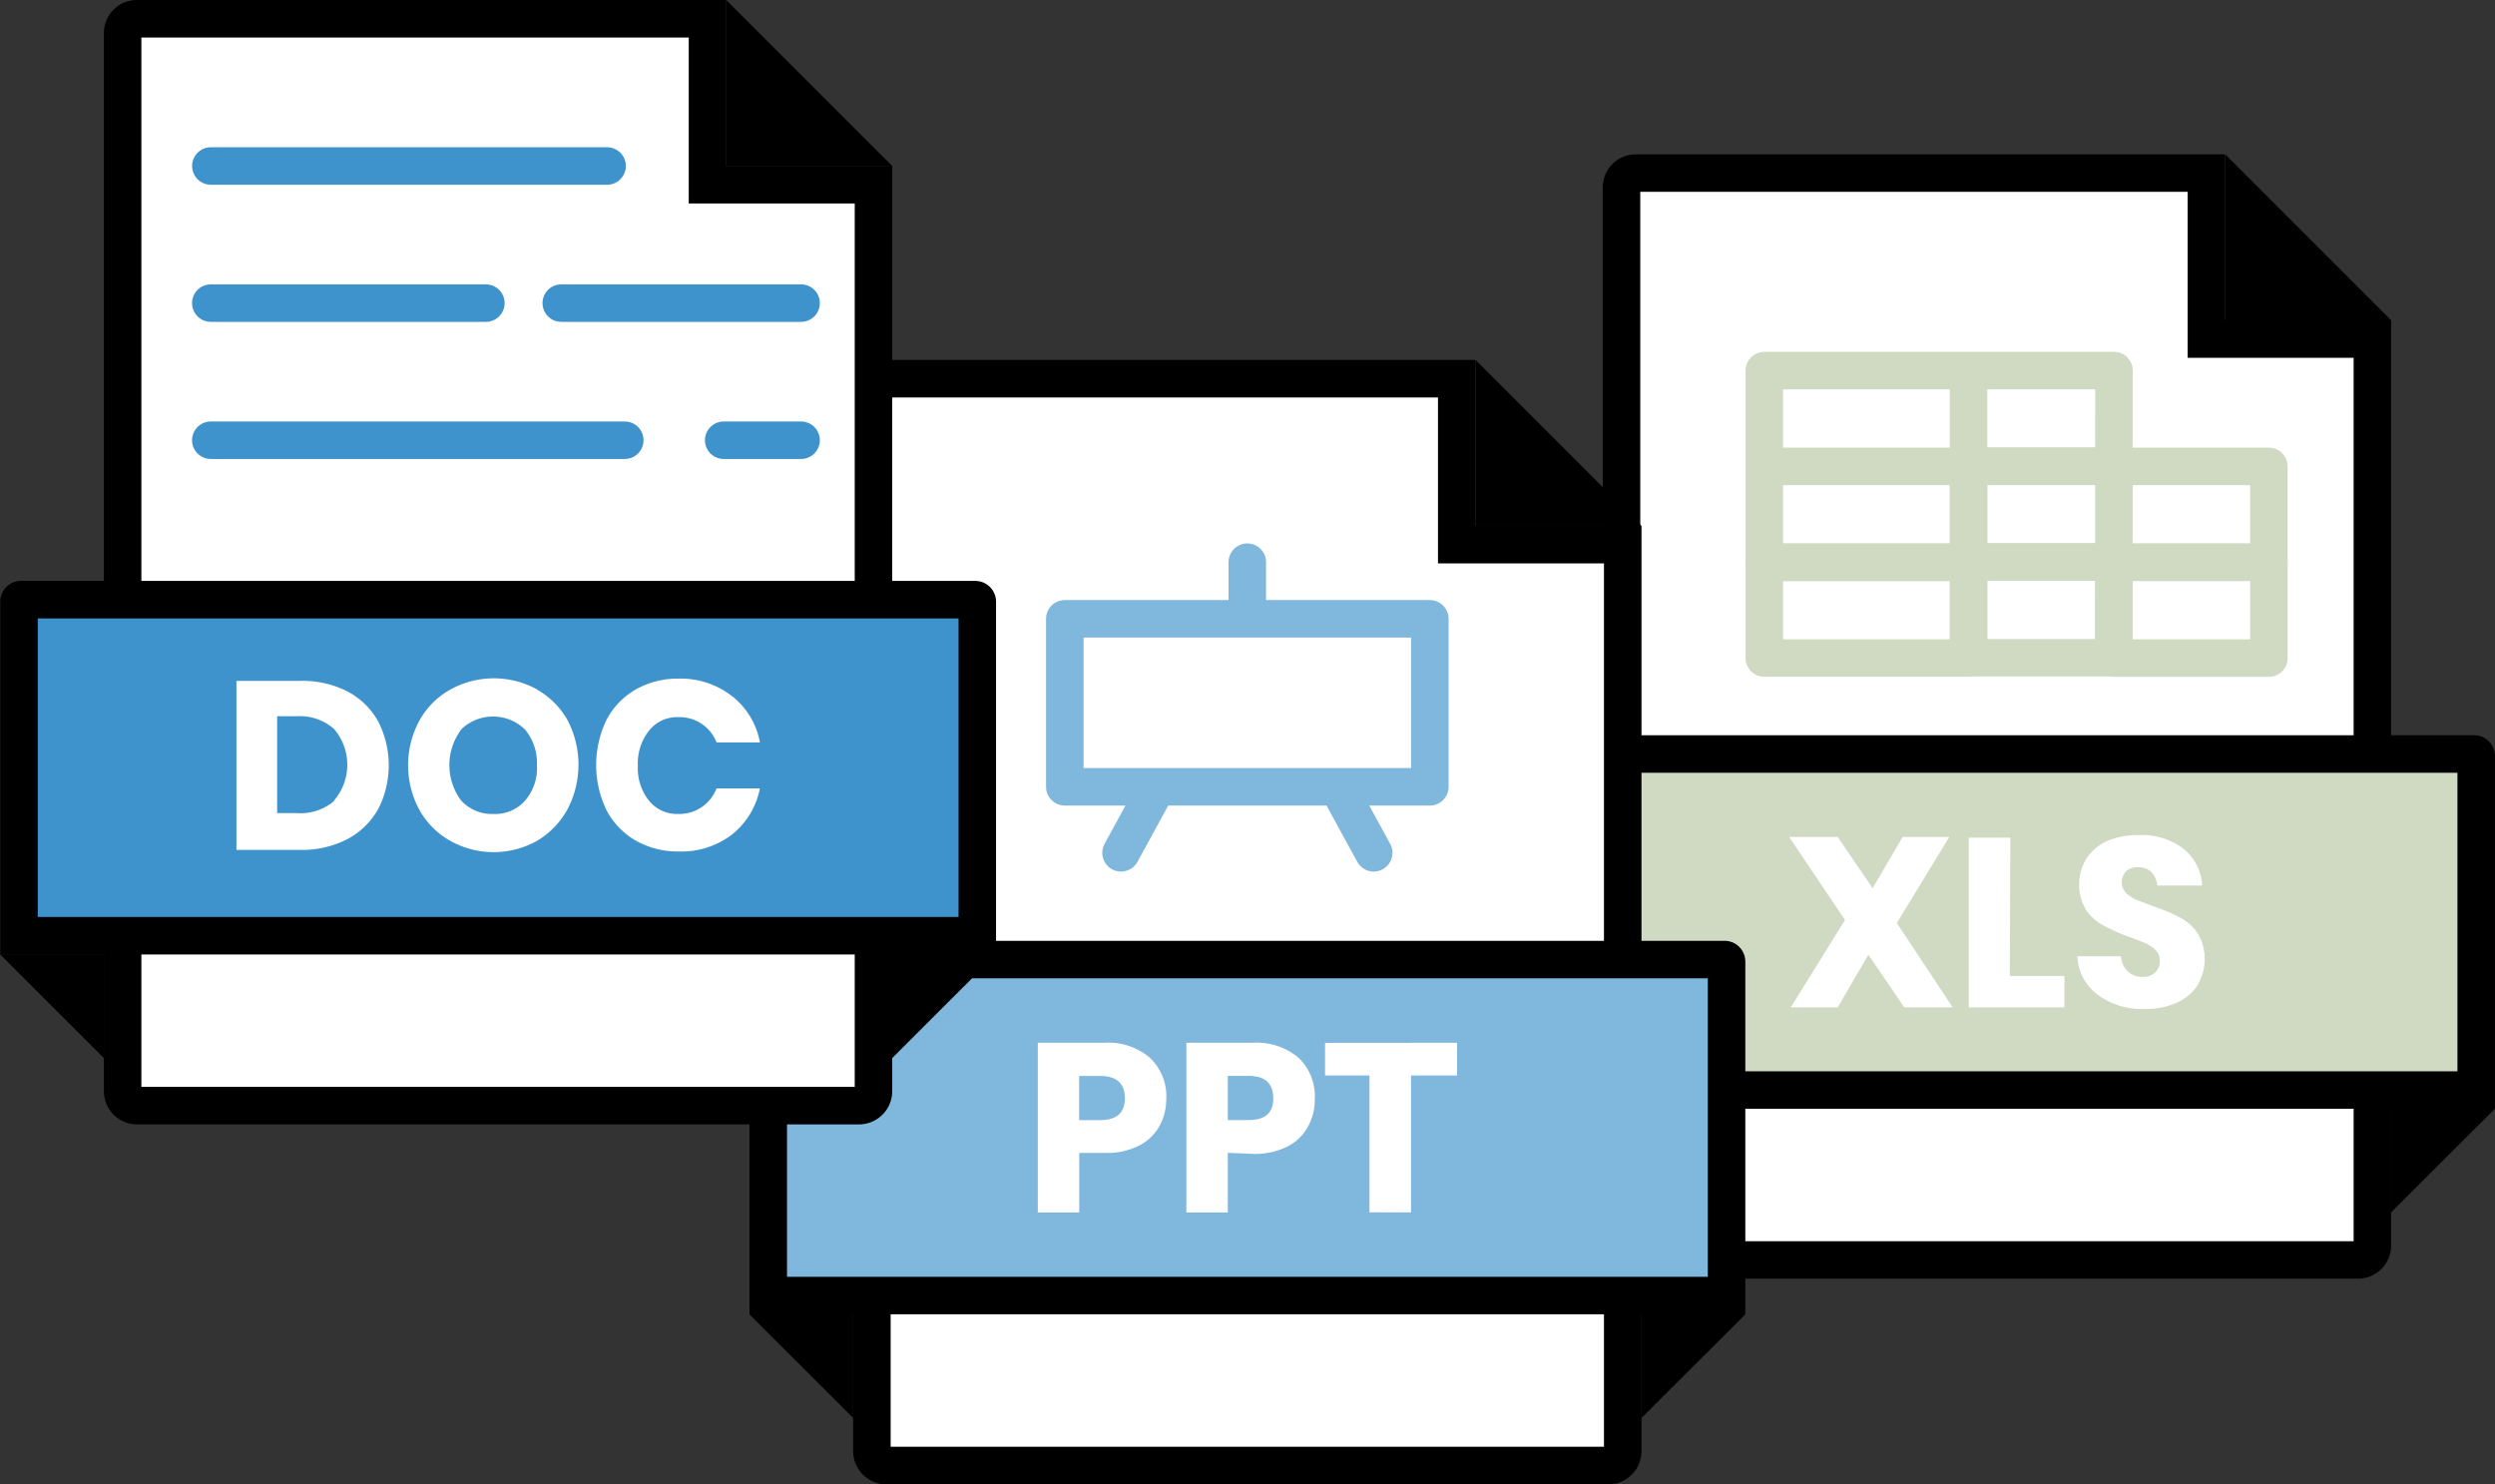 <?xml version="1.0" encoding="UTF-8"?>
<svg xmlns="http://www.w3.org/2000/svg" xmlns:xlink="http://www.w3.org/1999/xlink" width="133.08" height="79.17" viewBox="0 0 133.08 79.17">
  <rect x="0" y="0" width="133.08" height="79.17" fill="#333333" stroke="none"/>
  <defs>
    <clipPath id="clip-path">
      <rect id="Rectangle_478" data-name="Rectangle 478" width="133.08" height="79.17" transform="translate(0 0)" fill="none"></rect>
    </clipPath>
  </defs>
  <g id="Microsoft_Documents_and_Templates" data-name="Microsoft Documents and Templates" transform="translate(0 0)">
    <path id="Path_861" data-name="Path 861" d="M79.949,59.135l5.541,5.534V59.135Zm47.59,0v5.534l5.541-5.534Z"></path>
    <g id="Group_1148" data-name="Group 1148">
      <g id="Group_1147" data-name="Group 1147" clip-path="url(#clip-path)">
        <path id="Path_862" data-name="Path 862" d="M87.251,67.206a.774.774,0,0,1-.761-.773V9.993a.762.762,0,0,1,.761-.761h30.436v8.853h8.853V66.427a.776.776,0,0,1-.767.779Z" fill="#fff"></path>
        <path id="Path_863" data-name="Path 863" d="M116.686,10.232v8.853h8.853v47.12H87.49V10.232Zm2.006-2h0Zm-.006,0H87.251A1.761,1.761,0,0,0,85.49,9.993V66.432a1.771,1.771,0,0,0,1.761,1.773h38.528a1.772,1.772,0,0,0,1.76-1.779V17.085h-8.853Z"></path>
        <path id="Path_864" data-name="Path 864" d="M127.539,17.086H118.7V8.246Z"></path>
        <path id="Path_865" data-name="Path 865" d="M80.961,58.143V40.327a.109.109,0,0,1,.108-.108h50.9a.108.108,0,0,1,.107.108V58.143Z" fill="#d0dac2"></path>
        <path id="Path_866" data-name="Path 866" d="M131.077,57.142H81.962V41.218h49.115Zm.892-17.924H81.07a1.108,1.108,0,0,0-1.108,1.108V59.142h53.115V40.326a1.108,1.108,0,0,0-1.108-1.108"></path>
        <path id="Path_867" data-name="Path 867" d="M101.569,53.731l-1.912-2.809-1.636,2.809h-2.5l2.888-4.661-2.977-4.427h2.59l1.862,2.736,1.6-2.736h2.489l-2.8,4.591,2.984,4.5Zm5.63-1.672h2.913v1.672h-5.1v-9.05h2.216l-.026,7.378Zm10.053.443a2.6,2.6,0,0,1-1.108.963,3.96,3.96,0,0,1-1.729.354,4,4,0,0,1-2.5-.741,2.667,2.667,0,0,1-1.109-2.071h2.324a1.233,1.233,0,0,0,.368.811,1.089,1.089,0,0,0,.8.285.9.9,0,0,0,.665-.237.788.788,0,0,0,.237-.608.754.754,0,0,0-.222-.577,1.682,1.682,0,0,0-.554-.373,9.59,9.59,0,0,0-.931-.355,11.441,11.441,0,0,1-1.272-.576,2.583,2.583,0,0,1-.938-.817,2.654,2.654,0,0,1,.026-2.8,2.6,2.6,0,0,1,1.1-.906,4.074,4.074,0,0,1,1.646-.31,3.63,3.63,0,0,1,2.4.722,2.693,2.693,0,0,1,1.007,1.969h-2.387a1.353,1.353,0,0,0-.323-.722,1.008,1.008,0,0,0-.722-.253.927.927,0,0,0-.621.2.861.861,0,0,0-.026,1.153,1.956,1.956,0,0,0,.533.367l.918.355a9.546,9.546,0,0,1,1.418.589,2.653,2.653,0,0,1,.95.829,2.674,2.674,0,0,1,.028,2.755Z" fill="#fff"></path>
        <path id="Path_868" data-name="Path 868" d="M112.754,35.085H105V29.973h7.758ZM94.106,24.878H105V29.99H94.106Zm0-5.112H105v5.112H94.106Zm18.648,5.112H105V19.766h7.758Z" fill="none" stroke="#d0dac2" stroke-linecap="round" stroke-linejoin="round" stroke-width="2"></path>
        <path id="Path_869" data-name="Path 869" d="M112.754,29.979H105V24.867h7.758Zm-18.648.012H105V35.1H94.106Zm18.648-5.113h8.265v5.113h-8.265Z" fill="none" stroke="#d0dac2" stroke-linecap="round" stroke-linejoin="round" stroke-width="2"></path>
        <rect id="Rectangle_477" data-name="Rectangle 477" width="8.265" height="5.112" transform="translate(112.755 29.989)" fill="none" stroke="#d0dac2" stroke-linecap="round" stroke-linejoin="round" stroke-width="2"></rect>
        <path id="Path_870" data-name="Path 870" d="M45.506,75.633,39.965,70.1h5.541Zm42.049,0L93.1,70.1H87.555Z"></path>
        <path id="Path_871" data-name="Path 871" d="M47.267,78.17a.773.773,0,0,1-.761-.772V20.957a.761.761,0,0,1,.761-.761H77.7v8.853h8.853V77.39a.776.776,0,0,1-.766.78Z" fill="#fff"></path>
        <path id="Path_872" data-name="Path 872" d="M76.7,21.2v8.853h8.853V77.17H47.506V21.2Zm2.006-2h0Zm-.006,0H47.267a1.76,1.76,0,0,0-1.761,1.76V77.4a1.773,1.773,0,0,0,1.761,1.774H85.795a1.773,1.773,0,0,0,1.76-1.78V28.049H78.7Z"></path>
        <path id="Path_873" data-name="Path 873" d="M87.555,28.049h-8.84v-8.84Z"></path>
        <path id="Path_874" data-name="Path 874" d="M40.978,69.106V51.29a.109.109,0,0,1,.108-.109h50.9a.109.109,0,0,1,.108.109V69.106Z" fill="#7fb7dd"></path>
        <path id="Path_875" data-name="Path 875" d="M91.093,68.106H41.978V52.182H91.093Zm.892-17.924h-50.9a1.108,1.108,0,0,0-1.108,1.108V70.106H93.093V51.29a1.108,1.108,0,0,0-1.108-1.108"></path>
        <path id="Path_876" data-name="Path 876" d="M57.565,61.5v3.172h-2.21V55.62h3.553a3.413,3.413,0,0,1,2.444.817,2.835,2.835,0,0,1,.855,2.21,3,3,0,0,1-.373,1.437,2.622,2.622,0,0,1-1.109,1.039,3.8,3.8,0,0,1-1.792.373H57.572ZM60,58.59q0-1.2-1.33-1.2H57.559v2.356h1.108Q60,59.749,60,58.59M65.488,61.5v3.172H63.279V55.62h3.54a3.469,3.469,0,0,1,2.454.81,2.837,2.837,0,0,1,.855,2.21,2.943,2.943,0,0,1-.386,1.495,2.545,2.545,0,0,1-1.109,1.038,3.849,3.849,0,0,1-1.8.374l-1.346-.057Zm2.425-2.913c0-.8-.431-1.2-1.317-1.2H65.488v2.356H66.6c.886,0,1.317-.387,1.317-1.159m9.8-2.964v1.748H75.262v7.3H73.046v-7.3H70.677V55.626Z" fill="#fff"></path>
        <path id="Path_877" data-name="Path 877" d="M56.795,33.008H76.266v8.96H56.795Zm9.735-3.021v3.021m-4.813,8.96-1.923,3.521M71.35,41.968l1.922,3.521" fill="none" stroke="#7fb7dd" stroke-linecap="round" stroke-linejoin="round" stroke-width="2"></path>
        <path id="Path_878" data-name="Path 878" d="M5.541,56.437,0,50.9H5.541Zm42.049,0L53.131,50.9H47.59Z"></path>
        <path id="Path_879" data-name="Path 879" d="M7.3,58.974a.772.772,0,0,1-.76-.772V1.761A.761.761,0,0,1,7.3,1H37.737V9.853H46.59V58.195a.776.776,0,0,1-.766.779Z" fill="#fff"></path>
        <path id="Path_880" data-name="Path 880" d="M36.737,2v8.853H45.59V57.974H7.541V2Zm2.006-2h0Zm-.006,0H7.3A1.76,1.76,0,0,0,5.541,1.76V58.2A1.773,1.773,0,0,0,7.3,59.974H45.83a1.773,1.773,0,0,0,1.76-1.78V8.853H38.737Z"></path>
        <path id="Path_881" data-name="Path 881" d="M47.59,8.853H38.75V.013Z"></path>
        <path id="Path_882" data-name="Path 882" d="M1.012,49.91V32.094a.108.108,0,0,1,.108-.108h50.9a.107.107,0,0,1,.107.108V49.91Z" fill="#3f93cc"></path>
        <path id="Path_883" data-name="Path 883" d="M51.128,48.91H2.013V32.986H51.128Zm.892-17.924H1.121A1.108,1.108,0,0,0,.013,32.094V50.91H53.128V32.094a1.108,1.108,0,0,0-1.108-1.108"></path>
        <path id="Path_884" data-name="Path 884" d="M20.171,43.157a4.072,4.072,0,0,1-1.64,1.6,5.274,5.274,0,0,1-2.52.576h-3.4V36.318h3.4a5.256,5.256,0,0,1,2.52.563,3.978,3.978,0,0,1,1.64,1.6,5.136,5.136,0,0,1,0,4.68M17.816,42.7a2.929,2.929,0,0,0,0-3.819,2.767,2.767,0,0,0-1.989-.677H14.782v5.167h1.039a2.791,2.791,0,0,0,1.995-.639ZM28.638,36.78a4.26,4.26,0,0,1,1.64,1.646,5.124,5.124,0,0,1-.031,4.782,4.457,4.457,0,0,1-1.609,1.646,4.749,4.749,0,0,1-4.616,0,4.284,4.284,0,0,1-1.647-1.646,5.009,5.009,0,0,1,0-4.782,4.284,4.284,0,0,1,1.647-1.646,4.786,4.786,0,0,1,4.635,0h-.019ZM24.6,38.917a3.155,3.155,0,0,0,0,3.787,2.232,2.232,0,0,0,1.716.713,2.128,2.128,0,0,0,1.691-.713,2.648,2.648,0,0,0,.633-1.893,2.776,2.776,0,0,0-.633-1.894,2.442,2.442,0,0,0-3.419,0Zm14.464-1.773A4.072,4.072,0,0,1,40.534,39.6H38.22a2.109,2.109,0,0,0-2.046-1.346,1.891,1.891,0,0,0-1.551.713,2.8,2.8,0,0,0-.6,1.88,2.759,2.759,0,0,0,.6,1.869,1.919,1.919,0,0,0,1.551.7,2.128,2.128,0,0,0,2.046-1.361h2.311a4.155,4.155,0,0,1-1.469,2.444,4.433,4.433,0,0,1-2.856.918,4.535,4.535,0,0,1-2.312-.589,4.042,4.042,0,0,1-1.551-1.627,5.535,5.535,0,0,1,0-4.788,4,4,0,0,1,1.551-1.627,4.545,4.545,0,0,1,2.312-.589,4.437,4.437,0,0,1,2.856.95Z" fill="#fff"></path>
        <path id="Path_885" data-name="Path 885" d="M11.246,8.854H32.382m-2.445,7.314H42.729m-31.486,0H25.916M38.6,23.482h4.129m-31.486,0H33.325" fill="#3f93cc"></path>
        <path id="Path_886" data-name="Path 886" d="M11.246,8.854H32.382m-2.445,7.314H42.729m-31.486,0H25.916M38.6,23.482h4.129m-31.486,0H33.325" fill="none" stroke="#3f93cc" stroke-linecap="round" stroke-linejoin="round" stroke-width="2"></path>
      </g>
    </g>
  </g>
</svg>
